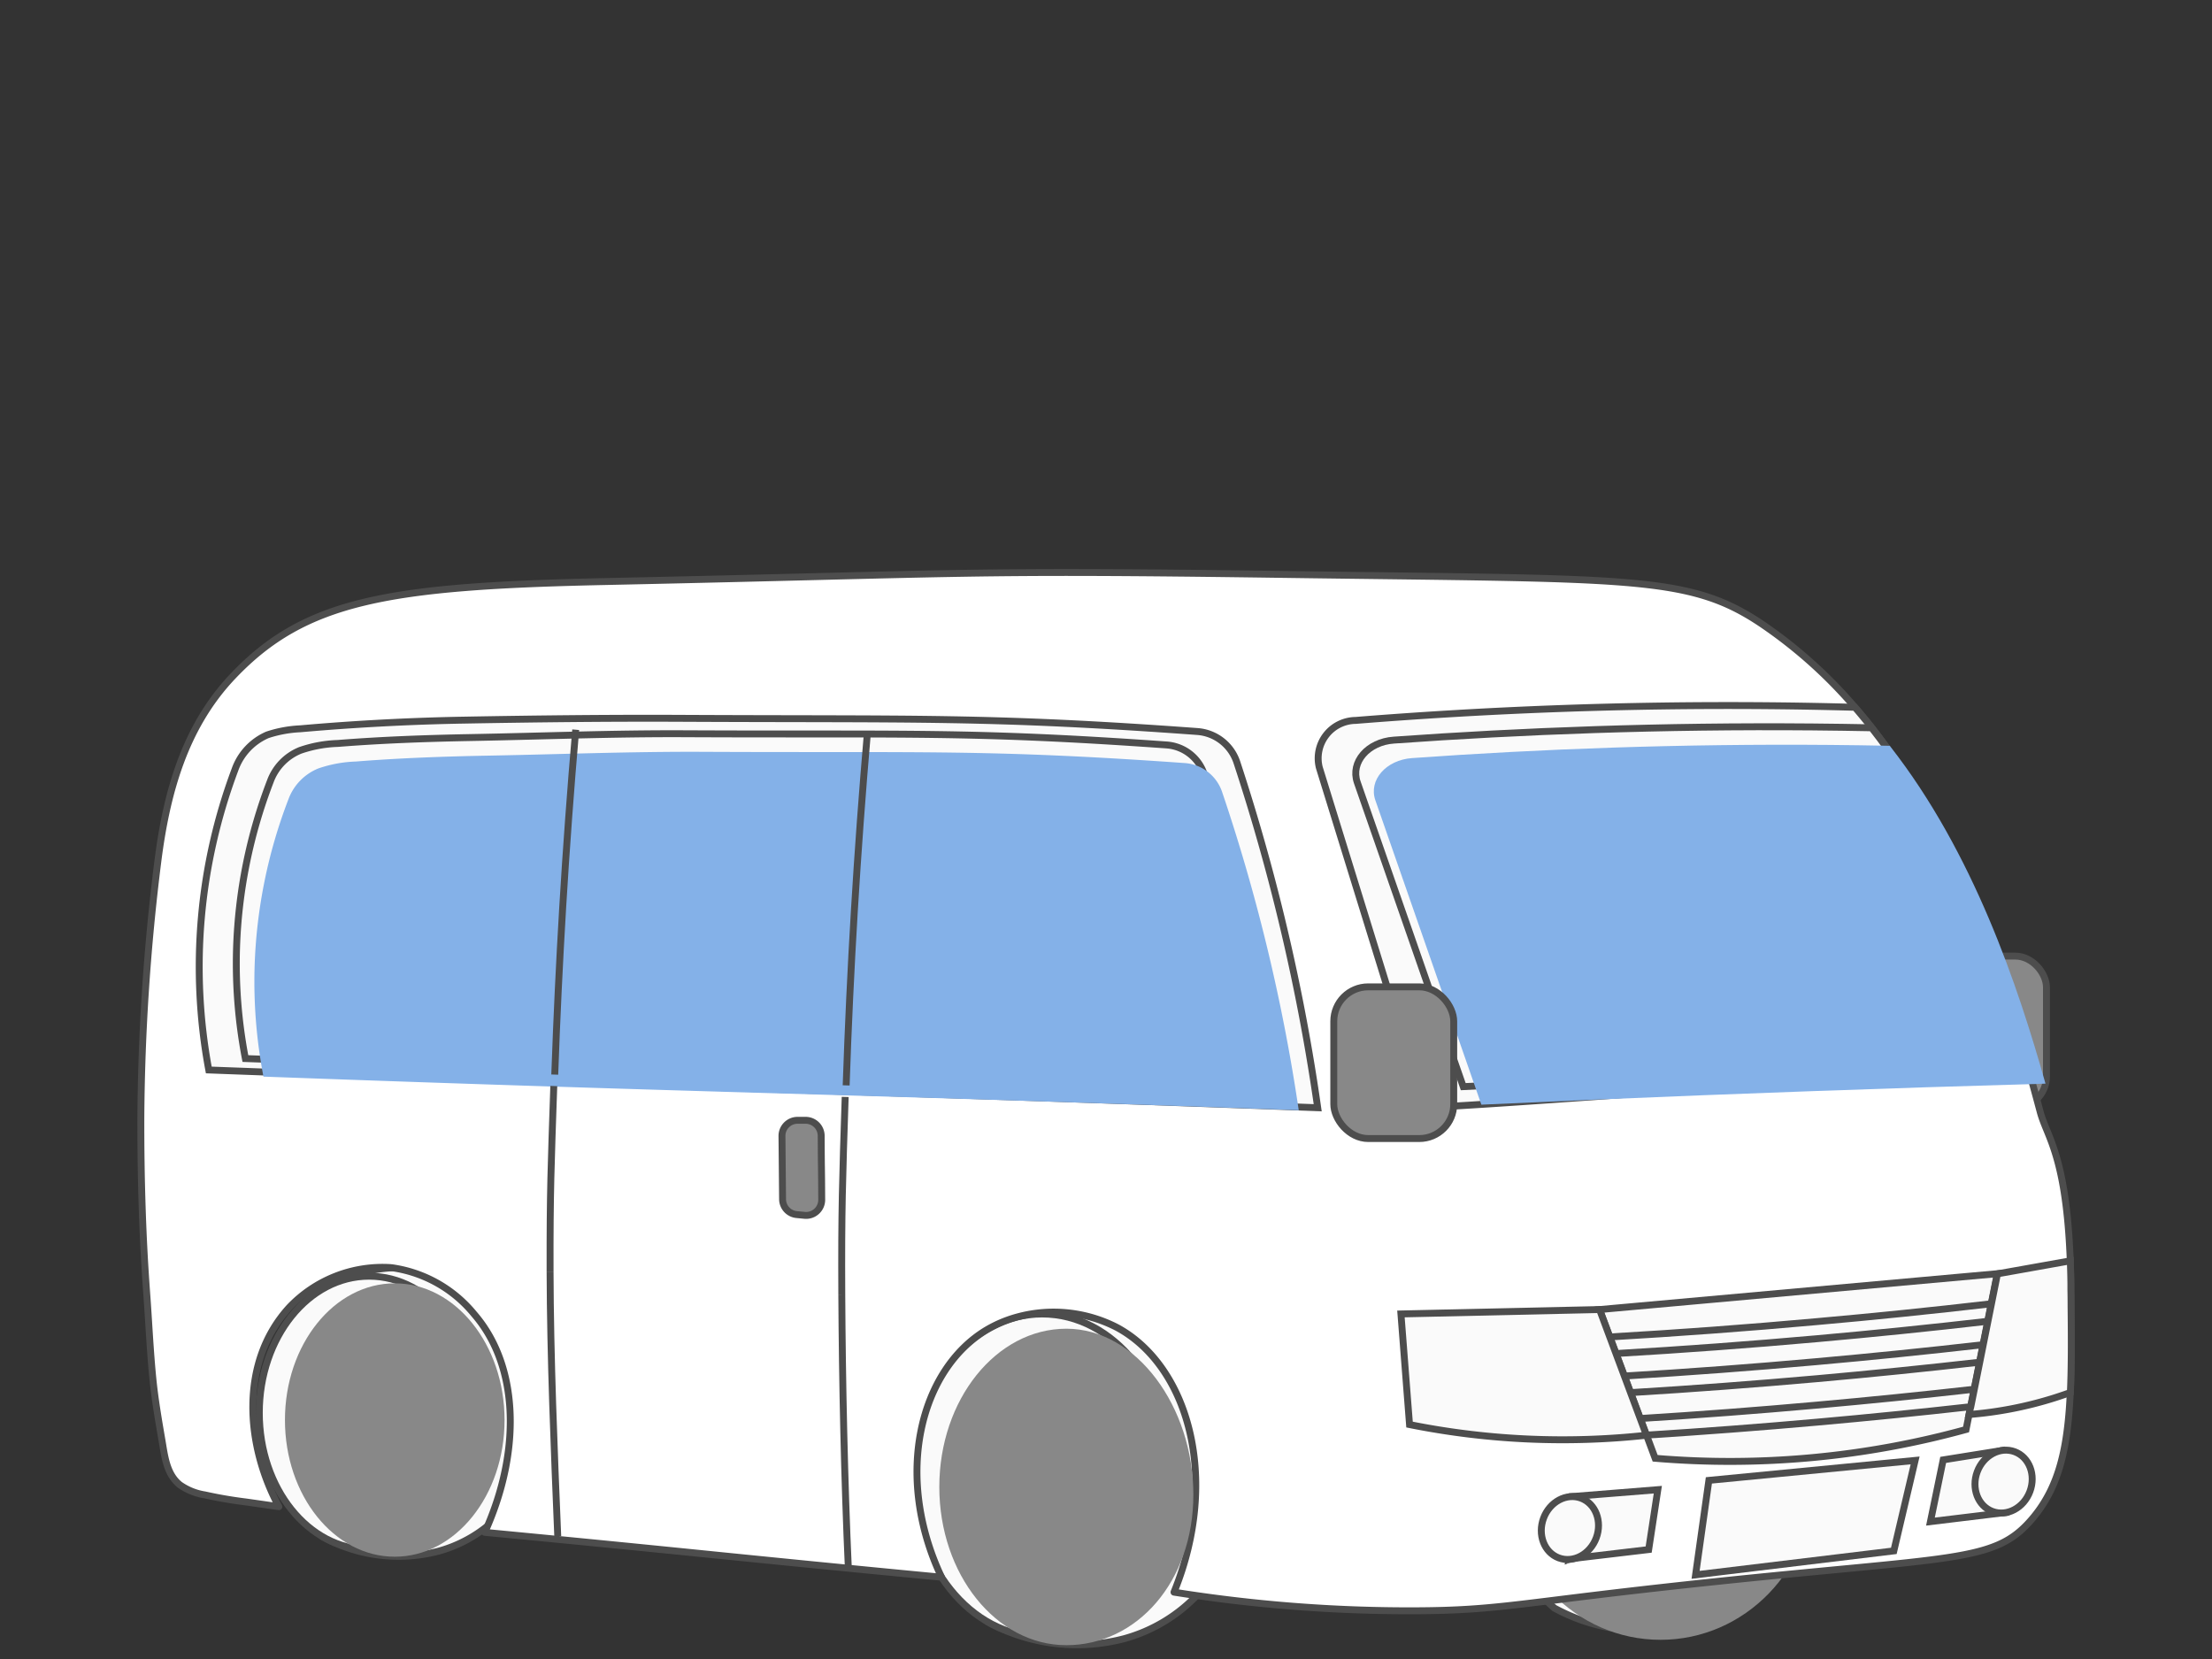 <svg xmlns="http://www.w3.org/2000/svg" xmlns:xlink="http://www.w3.org/1999/xlink" width="160" height="120" viewBox="0 0 160 120">
  <rect x="0" y="0" width="160" height="120" fill="#333333" stroke="none"/>
  <defs>
    <clipPath id="clip-path">
      <rect id="長方形_1133" data-name="長方形 1133" width="160" height="120" transform="translate(556 2389)" fill="#fff"/>
    </clipPath>
  </defs>
  <g id="マスクグループ_40" data-name="マスクグループ 40" transform="translate(-556 -2389)" clip-path="url(#clip-path)">
    <g id="グループ_2450" data-name="グループ 2450" transform="translate(495.87 2020.631)">
      <g id="イラスト" transform="translate(160.944 449.966)">
        <g id="グループ_2444" data-name="グループ 2444" transform="translate(10.805)">
          <path id="パス_11571" data-name="パス 11571" d="M187.617,462.409a4.863,4.863,0,0,1-1.933-.733,1.843,1.843,0,0,1-.752-1.214,1.545,1.545,0,0,1,.391-1.4,2.451,2.451,0,0,1,1.594-.651,6.744,6.744,0,0,1,1.793.045.8.8,0,0,1,.415.22.727.727,0,0,1,.215.4.257.257,0,0,1-.123.268.386.386,0,0,1-.332.051,4.89,4.89,0,0,0-1.724-.15,1.312,1.312,0,0,0-.859.343.846.846,0,0,0-.2.754,1.045,1.045,0,0,0,.4.652,2.136,2.136,0,0,0,.946.395,5.625,5.625,0,0,1,2.147.756,1.882,1.882,0,0,1,.773,1.268,1.64,1.64,0,0,1-.434,1.539,3.156,3.156,0,0,1-1.907.69,5.032,5.032,0,0,1-1.591-.085.766.766,0,0,1-.626-.665.236.236,0,0,1,.123-.256.368.368,0,0,1,.327-.032,3.512,3.512,0,0,0,1.517.18q1.575-.149,1.4-1.257a1.049,1.049,0,0,0-.427-.694A2.909,2.909,0,0,0,187.617,462.409Z" transform="translate(-184.903 -455.545)" fill="#888"/>
          <path id="パス_11572" data-name="パス 11572" d="M193.117,465.046a.544.544,0,0,1-.405-.119.451.451,0,0,1-.189-.343l-.188-6.062a.534.534,0,0,1,.172-.407.692.692,0,0,1,.436-.2l.174-.016a.857.857,0,0,1,.507.1.741.741,0,0,1,.337.354l2.288,5.206c0,.006.005.009.012.008s.01,0,.009-.01l.558-5.476a.634.634,0,0,1,.222-.407.774.774,0,0,1,.453-.195l.173-.017a.784.784,0,0,1,.487.112.631.631,0,0,1,.3.363l1.747,5.894a.39.39,0,0,1-.069.382.518.518,0,0,1-.375.2.7.7,0,0,1-.459-.113.652.652,0,0,1-.28-.355l-1.37-5a.011.011,0,0,0-.012-.01.009.009,0,0,0-.01.012l-.5,5.175a.571.571,0,0,1-.209.405.784.784,0,0,1-.466.2l-.063.007a.884.884,0,0,1-.513-.1.694.694,0,0,1-.335-.354l-2.131-4.926a.011.011,0,0,0-.013-.01c-.007,0-.011.005-.009.011l.268,5.123a.494.494,0,0,1-.142.384A.628.628,0,0,1,193.117,465.046Z" transform="translate(-185.756 -455.44)" fill="#888"/>
          <path id="パス_11573" data-name="パス 11573" d="M211.6,463.175a.58.58,0,0,1-.4.193.645.645,0,0,1-.448-.113.524.524,0,0,1-.235-.359l-.964-5.957a.466.466,0,0,1,.122-.4.591.591,0,0,1,.407-.205l1.336-.127a5.5,5.5,0,0,1,2.643.225,1.678,1.678,0,0,1,1.028,1.337,1.773,1.773,0,0,1-.217,1.253,2.01,2.01,0,0,1-1.036.813c-.007,0-.011,0-.01.011s.007.02.014.019a2.746,2.746,0,0,1,1.042,1.056l.947,1.5a.308.308,0,0,1,.014.351.394.394,0,0,1-.323.2.984.984,0,0,1-.531-.091.883.883,0,0,1-.387-.339l-.937-1.5a1.468,1.468,0,0,0-.613-.621,2.527,2.527,0,0,0-1.071-.05l-.555.052c-.064.006-.093.038-.084.1l.369,2.275A.462.462,0,0,1,211.6,463.175ZM210.8,457.2l.373,2.3a.089.089,0,0,0,.112.077l.555-.052a3.372,3.372,0,0,0,1.7-.5,1.038,1.038,0,0,0,.386-1.06,1,1,0,0,0-.621-.806,3.544,3.544,0,0,0-1.646-.123l-.773.073C210.825,457.121,210.8,457.15,210.8,457.2Z" transform="translate(-187.731 -455.29)" fill="#888"/>
          <path id="パス_11574" data-name="パス 11574" d="M217.351,456.508a.535.535,0,0,1-.373-.1.443.443,0,0,1-.2-.3.381.381,0,0,1,.1-.327.478.478,0,0,1,.331-.164l4.649-.441a.543.543,0,0,1,.374.1.445.445,0,0,1,.2.3.381.381,0,0,1-.1.327.484.484,0,0,1-.333.164l-1.629.154c-.065.006-.092.039-.083.1l.9,5.533a.458.458,0,0,1-.112.392.584.584,0,0,1-.4.195.656.656,0,0,1-.448-.114.527.527,0,0,1-.235-.359l-.9-5.533c-.009-.058-.047-.084-.113-.078Z" transform="translate(-188.561 -455.178)" fill="#888"/>
        </g>
        <g id="グループ_2445" data-name="グループ 2445" transform="translate(26.031 1.505)">
          <path id="パス_11575" data-name="パス 11575" d="M208.455,462.921l-3.294-5.608a.831.831,0,0,0-.371-.335.972.972,0,0,0-.528-.095l-.066.006a.891.891,0,0,0-.476.186.663.663,0,0,0-.253.394l-1.354,6.035a.333.333,0,0,0,.118.34.49.49,0,0,0,.39.125.868.868,0,0,0,.482-.187.622.622,0,0,0,.237-.391l.228-1.276c.007-.052.173-.967.178-.985l.609-3.3c0-.006,0-.011.009-.011s.012,0,.012.008l1.672,3.087c.01.018.481.874.5.922l.641,1.2a.825.825,0,0,0,.37.336.953.953,0,0,0,.517.1l.043,0a.42.42,0,0,0,.338-.191A.312.312,0,0,0,208.455,462.921Z" transform="translate(-202.103 -456.879)" fill="#a4ddeb"/>
        </g>
        <path id="パス_11576" data-name="パス 11576" d="M205.372,466.717a4.324,4.324,0,0,1-2.417-.715.461.461,0,0,1,.53-.755,3.429,3.429,0,0,0,2.271.525,2.84,2.84,0,0,0,1.839-1,.461.461,0,0,1,.689.614,3.776,3.776,0,0,1-2.421,1.307A4.536,4.536,0,0,1,205.372,466.717Z" transform="translate(-176.148 -456.261)" fill="#a4ddeb"/>
        <path id="パス_11577" data-name="パス 11577" d="M172.7,462.5l1.323,16.823s.232,2.992.232,9.012" transform="translate(-172.697 -456.018)" fill="#fff" stroke="#4d4d4d" stroke-linecap="round" stroke-linejoin="round" stroke-width="0.5"/>
        <path id="パス_11578" data-name="パス 11578" d="M212.64,489.444l1.54-6.544-14.918,1.444-.963,6.833Z" transform="translate(-175.636 -458.36)" fill="#a4ddeb" style="mix-blend-mode: multiply;isolation: isolate"/>
      </g>
      <g id="車" transform="translate(70.312 409.775)">
        <g id="グループ_2449" data-name="グループ 2449">
          <rect id="長方形_1160" data-name="長方形 1160" width="7.122" height="10.972" rx="2.256" transform="translate(137.844 38.722) rotate(-180)" fill="#888" stroke="#4d4d4d" stroke-miterlimit="10" stroke-width="0.5"/>
          <g id="グループ_2446" data-name="グループ 2446" transform="translate(55.82 52.895)">
            <path id="パス_11579" data-name="パス 11579" d="M139.614,470.973a12.545,12.545,0,0,1,8.18-1.208,11.764,11.764,0,0,1,5.189,2.468c3.985,3.38,4.114,8.431,4.138,9.427a12.441,12.441,0,0,1-3.063,8.922,11.491,11.491,0,0,1-5.252,3.164,13.426,13.426,0,0,1-9.9-1.192,14.483,14.483,0,0,1-4.84-11.589A14.265,14.265,0,0,1,139.614,470.973Z" transform="translate(-133.446 -469.529)" fill="#fafafa" stroke="#4d4d4d" stroke-miterlimit="10" stroke-width="0.5"/>
            <ellipse id="楕円形_125" data-name="楕円形 125" cx="9.378" cy="11.674" rx="9.378" ry="11.674" transform="translate(0 0.742)" fill="#fafafa" stroke="#4d4d4d" stroke-miterlimit="10" stroke-width="0.5"/>
            <ellipse id="楕円形_126" data-name="楕円形 126" cx="3.338" cy="4.467" rx="3.338" ry="4.467" transform="translate(5.806 7.883)" fill="#fff" stroke="#4d4d4d" stroke-miterlimit="10" stroke-width="0.5"/>
          </g>
          <path id="パス_11580" data-name="パス 11580" d="M185.884,469.826a12.55,12.55,0,0,1,8.18-1.208,11.763,11.763,0,0,1,5.188,2.468c3.986,3.381,4.114,8.431,4.139,9.427a12.446,12.446,0,0,1-3.063,8.923,11.508,11.508,0,0,1-5.252,3.164,13.43,13.43,0,0,1-9.9-1.193,14.478,14.478,0,0,1-4.84-11.588A14.265,14.265,0,0,1,185.884,469.826Z" transform="translate(-82.937 -416.502)" fill="#fafafa" stroke="#4d4d4d" stroke-miterlimit="10" stroke-width="0.5"/>
          <ellipse id="楕円形_127" data-name="楕円形 127" cx="11.076" cy="11.445" rx="11.076" ry="11.445" transform="translate(98.852 54.316)" fill="#888" style="mix-blend-mode: multiply;isolation: isolate"/>
          <g id="グループ_2447" data-name="グループ 2447" transform="translate(8.574 50.276)">
            <path id="パス_11581" data-name="パス 11581" d="M85.285,467.793a10.621,10.621,0,0,1,6.928-1.023,9.961,9.961,0,0,1,4.394,2.089,10.856,10.856,0,0,1,3.5,7.984,10.537,10.537,0,0,1-2.594,7.557,9.736,9.736,0,0,1-4.447,2.679,11.373,11.373,0,0,1-8.386-1.01,12.261,12.261,0,0,1-4.1-9.814A12.078,12.078,0,0,1,85.285,467.793Z" transform="translate(-80.061 -466.571)" fill="#fafafa" stroke="#4d4d4d" stroke-miterlimit="10" stroke-width="0.5"/>
            <ellipse id="楕円形_128" data-name="楕円形 128" cx="7.942" cy="9.887" rx="7.942" ry="9.887" transform="translate(0 0.628)" fill="#fafafa" stroke="#4d4d4d" stroke-miterlimit="10" stroke-width="0.5"/>
            <ellipse id="楕円形_129" data-name="楕円形 129" cx="2.827" cy="3.783" rx="2.827" ry="3.783" transform="translate(4.917 6.676)" fill="#fff" stroke="#4d4d4d" stroke-miterlimit="10" stroke-width="0.5"/>
          </g>
          <path id="パス_11582" data-name="パス 11582" d="M70.424,456q.1,2.953.316,5.9c.155,2.077.243,4.159.451,6.231.148,1.474.4,2.935.651,4.4.2,1.145.321,2.456,1.294,3.239a4.319,4.319,0,0,0,1.811.729q1.43.319,2.887.5c.232.029,2.467.353,2.467.353-2.386-4.432-2.883-10.422.747-14.408a9.3,9.3,0,0,1,7.315-2.888l.127.013a9.376,9.376,0,0,1,5.936,3.355c3.163,3.647,3.42,9.6.962,15.345-.063.146-.127.292-.193.439,15.7,1.5,17.345,1.747,33.04,3.247-3.506-7.417-1.513-15.029,3.245-17.881.236-.141.48-.27.728-.389a9.147,9.147,0,0,1,1.558-.57,9.991,9.991,0,0,1,7.145.767c5.107,2.734,7.536,10.829,4.138,19.152q.782.125,1.64.248a108.09,108.09,0,0,0,15.683,1.1c6.395-.019,7.5-.591,21.2-2.042,17.894-1.9,20.759-1.421,23.455-4.5.031-.036.063-.072.094-.109l.1-.119c1.85-2.243,2.474-5.007,2.657-9.017.082-1.8.076-3.861.05-6.237v-.037q-.005-.563-.012-1.147c0-.091,0-.183,0-.275,0-.05,0-.1,0-.145-.005-.526-.019-1.042-.039-1.55,0-.025,0-.048,0-.07s0-.042,0-.063c-.01-.258-.02-.512-.034-.766-.346-6.93-1.662-8.236-2.137-10-.178-.66-.367-1.368-.573-2.116-.007-.027-.016-.055-.023-.083-.1-.376-.211-.762-.324-1.159l-.022-.079c-1.955-6.921-5.164-16.6-11.216-24.325l-.027-.035q-.57-.728-1.178-1.433l-.037-.043a33.947,33.947,0,0,0-6.783-6.06c-5.281-3.533-9.391-3.2-34.572-3.554-23.285-.328-22.4-.054-49.111.517-15.647.334-21.65,1.345-26.871,6.852-3.512,3.7-4.808,8.51-5.429,13.442a156.45,156.45,0,0,0-1.221,18.351C70.312,451.387,70.344,453.693,70.424,456Z" transform="translate(-70.312 -409.775)" fill="#fff" stroke="#4d4d4d" stroke-linecap="round" stroke-linejoin="round" stroke-width="0.5"/>
          <path id="パス_11583" data-name="パス 11583" d="M221.842,481.5l-4.37.7q-.461,2.232-.921,4.464l5.556-.673a3.162,3.162,0,0,0,.844-2.166A3.2,3.2,0,0,0,221.842,481.5Z" transform="translate(-87.099 -418.008)" fill="#fafafa" stroke="#4d4d4d" stroke-miterlimit="10" stroke-width="0.5"/>
          <path id="パス_11584" data-name="パス 11584" d="M186.874,485.233l6.36-.509q-.332,2.166-.662,4.331c-4.852.569-5.964.708-5.961.715h0c.019-.013-1.484-1.461-1.4-2.641C185.245,486.612,185.6,485.953,186.874,485.233Z" transform="translate(-83.501 -418.378)" fill="#fafafa" stroke="#4d4d4d" stroke-miterlimit="10" stroke-width="0.5"/>
          <path id="パス_11585" data-name="パス 11585" d="M211.7,488.878l1.54-6.544-14.918,1.444-.962,6.833Z" transform="translate(-84.896 -418.104)" fill="#fafafa" stroke="#4d4d4d" stroke-miterlimit="10" stroke-width="0.5"/>
          <ellipse id="楕円形_130" data-name="楕円形 130" cx="2.305" cy="2.034" rx="2.305" ry="2.034" transform="translate(132.031 67.208) rotate(-69.506)" fill="#fafafa" stroke="#4d4d4d" stroke-miterlimit="10" stroke-width="0.5"/>
          <ellipse id="楕円形_131" data-name="楕円形 131" cx="2.305" cy="2.034" rx="2.305" ry="2.034" transform="matrix(0.35, -0.937, 0.937, 0.35, 100.661, 70.569)" fill="#fafafa" stroke="#4d4d4d" stroke-miterlimit="10" stroke-width="0.5"/>
          <path id="パス_11586" data-name="パス 11586" d="M166.6,425.138q3.8,12.3,7.609,24.606c10.587-.549,39.551-2.927,43.613-3.051-.007-.027-.014-.05-.022-.079-.1-.376.135.475.022.079l-.022-.079c-1.955-6.921-5.164-16.6-11.216-24.325l-.027-.035q-.57-.728-1.178-1.433l-.037-.043q-2.986-.084-6.061-.113c-10.808-.1-20.867.324-30.053,1.062A2.741,2.741,0,0,0,166.6,425.138Z" transform="translate(-81.352 -411.023)" fill="#fafafa" stroke="#4d4d4d" stroke-miterlimit="10" stroke-width="0.5"/>
          <path id="パス_11587" data-name="パス 11587" d="M169.7,426.4q3.832,11.009,7.667,22.016c10.669-.49,37.351-2.608,40.278-2.69-.007-.027.008-.243,0-.269-1.955-6.921-4.661-15.242-10.712-22.964l-.027-.035q-2.117-.041-4.275-.061c-10.892-.092-21.026.29-30.283.952C170.466,423.478,169.2,424.94,169.7,426.4Z" transform="translate(-81.708 -411.221)" fill="#fafafa" stroke="#4d4d4d" stroke-miterlimit="10" stroke-width="0.5"/>
          <path id="パス_11588" data-name="パス 11588" d="M155.993,449.863a145.991,145.991,0,0,0-3.08-15.505c-.857-3.354-1.792-6.516-2.766-9.477a3.262,3.262,0,0,0-2.865-2.233c-14.974-1.093-20.37-.87-37.22-.953-5.28-.026-10.571.035-15.851.13q-5.915.106-11.816.627a8.8,8.8,0,0,0-2.378.44,4.3,4.3,0,0,0-2.343,2.516,40.626,40.626,0,0,0-1.893,21.722C111.327,448.459,120.447,448.534,155.993,449.863Z" transform="translate(-70.861 -411.142)" fill="#fafafa" stroke="#4d4d4d" stroke-miterlimit="10" stroke-width="0.5"/>
          <path id="パス_11589" data-name="パス 11589" d="M153.66,448.881a131.36,131.36,0,0,0-2.926-14.309c-.814-3.095-1.7-6.012-2.628-8.745a3.088,3.088,0,0,0-2.722-2.062c-14.226-1.008-18.825-.733-34.832-.809-5.164-.025-10.3.178-15.453.274-3.217.06-6.434.173-9.641.428a9.19,9.19,0,0,0-2.714.5,3.839,3.839,0,0,0-2.169,2.248,36.873,36.873,0,0,0-2.44,12.082,36.375,36.375,0,0,0,.64,7.962C112.546,447.682,119.89,447.654,153.66,448.881Z" transform="translate(-71.208 -411.288)" fill="#fafafa" stroke="#4d4d4d" stroke-miterlimit="10" stroke-width="0.5"/>
          <path id="パス_11590" data-name="パス 11590" d="M155.137,450.358a131.406,131.406,0,0,0-2.926-14.309c-.814-3.095-1.7-6.012-2.627-8.745a3.087,3.087,0,0,0-2.722-2.061c-14.226-1.009-18.826-.733-34.833-.81-5.164-.025-10.3.178-15.453.274-3.217.059-6.434.172-9.641.427a9.24,9.24,0,0,0-2.713.5,3.843,3.843,0,0,0-2.17,2.248,36.9,36.9,0,0,0-2.44,12.082,36.485,36.485,0,0,0,.64,7.962C114.023,449.159,121.367,449.131,155.137,450.358Z" transform="translate(-71.378 -411.457)" fill="#84b1e8" style="mix-blend-mode: multiply;isolation: isolate"/>
          <path id="パス_11591" data-name="パス 11591" d="M127.952,448.372q.215-6.343.594-12.65c.258-4.291.577-8.638.949-12.928" transform="translate(-76.929 -411.269)" fill="none" stroke="#4d4d4d" stroke-miterlimit="10" stroke-width="0.5"/>
          <path id="パス_11592" data-name="パス 11592" d="M127.594,466.925c-.032-6.047.05-8.262.246-14.293" transform="translate(-76.887 -414.694)" fill="none" stroke="#4d4d4d" stroke-miterlimit="10" stroke-width="0.5"/>
          <path id="パス_11593" data-name="パス 11593" d="M128.069,488.576c-.283-6.258-.44-13.509-.474-19.8" transform="translate(-76.888 -416.548)" fill="none" stroke="#4d4d4d" stroke-miterlimit="10" stroke-width="0.5"/>
          <path id="パス_11594" data-name="パス 11594" d="M103.758,465.157c-.014-5.754.074-7.677.268-13.416" transform="translate(-74.151 -414.592)" fill="none" stroke="#4d4d4d" stroke-miterlimit="10" stroke-width="0.5"/>
          <path id="パス_11595" data-name="パス 11595" d="M104.312,486.044c-.253-6.106-.538-13.01-.554-19.147" transform="translate(-74.151 -416.332)" fill="none" stroke="#4d4d4d" stroke-miterlimit="10" stroke-width="0.5"/>
          <path id="パス_11596" data-name="パス 11596" d="M104.14,447.572q.214-6.073.575-12.115c.256-4.26.573-8.574.941-12.831" transform="translate(-74.195 -411.25)" fill="none" stroke="#4d4d4d" stroke-miterlimit="10" stroke-width="0.5"/>
          <g id="グループ_2448" data-name="グループ 2448" transform="translate(105.518 50.733)">
            <path id="パス_11597" data-name="パス 11597" d="M189.513,469.671c.05.135.691,1.851.74,1.983.059.157.424,1.134.45,1.2l.605,1.622.449,1.2q.348.935.7,1.87l.45,1.2.628,1.682a64.337,64.337,0,0,0,22.488-2.082l.332-1.654v0c.084-.422.169-.842.253-1.264q.2-.977.391-1.954l.254-1.266.339-1.693c.084-.422.169-.843.253-1.266l.436-2.172Z" transform="translate(-189.513 -467.086)" fill="#fafafa" stroke="#4d4d4d" stroke-miterlimit="10" stroke-width="0.5"/>
            <path id="パス_11598" data-name="パス 11598" d="M190.349,471.935c.15.4.3.8.45,1.2,4.851-.285,9.713-.644,14.525-1.073,4.106-.365,8.243-.787,12.361-1.261.084-.422.169-.843.253-1.266-4.237.491-8.5.927-12.723,1.3C200.29,471.28,195.312,471.646,190.349,471.935Z" transform="translate(-189.609 -467.368)" fill="#fafafa" stroke="#4d4d4d" stroke-miterlimit="10" stroke-width="0.5"/>
            <path id="パス_11599" data-name="パス 11599" d="M191.541,475.145l.449,1.2c4.507-.274,9.02-.613,13.491-1.01,3.9-.347,7.832-.745,11.749-1.191l.254-1.266c-4.036.461-8.09.873-12.111,1.231C200.79,474.521,196.162,474.866,191.541,475.145Z" transform="translate(-189.746 -467.751)" fill="#fafafa" stroke="#4d4d4d" stroke-miterlimit="10" stroke-width="0.5"/>
            <path id="パス_11600" data-name="パス 11600" d="M192.836,478.636l.45,1.2c4.133-.261,8.267-.575,12.365-.94,3.678-.328,7.386-.7,11.083-1.115v0c.084-.422.169-.842.253-1.264-3.817.43-7.646.817-11.445,1.155C201.331,478.05,197.082,478.371,192.836,478.636Z" transform="translate(-189.894 -468.169)" fill="#fafafa" stroke="#4d4d4d" stroke-miterlimit="10" stroke-width="0.5"/>
          </g>
          <path id="パス_11601" data-name="パス 11601" d="M219.705,477.141a27.744,27.744,0,0,0,5.87-1.107c.446-.135.879-.28,1.3-.428l.159-.058c.082-1.8.076-3.861.05-6.237v-.037q0-.559-.012-1.147c0-.091,0-.183,0-.275,0-.05,0-.1,0-.145-.005-.526-.019-1.042-.039-1.55,0-.025,0-.048,0-.07s0-.042,0-.063l-3.886.694-1.387.247q-.218,1.086-.435,2.171-.127.633-.254,1.266-.169.847-.339,1.692c-.085.422-.17.845-.253,1.267l-.019.091q-.186.932-.374,1.863-.126.632-.254,1.265C219.78,476.768,219.742,476.955,219.705,477.141Z" transform="translate(-87.461 -416.231)" fill="#fafafa" stroke="#4d4d4d" stroke-miterlimit="10" stroke-width="0.5"/>
          <path id="パス_11602" data-name="パス 11602" d="M191.041,479.093l-3.391-9.087-14.366.319.621,8a56.217,56.217,0,0,0,17.136.773Z" transform="translate(-82.132 -416.689)" fill="#fafafa" stroke="#4d4d4d" stroke-miterlimit="10" stroke-width="0.5"/>
          <path id="パス_11603" data-name="パス 11603" d="M123.769,461.361l.577.055a1.128,1.128,0,0,0,1.235-1.127c-.013-2.82-.026-1.8-.038-4.625a1.126,1.126,0,0,0-1.127-1.122h-.582a1.128,1.128,0,0,0-1.128,1.134l.043,4.569A1.126,1.126,0,0,0,123.769,461.361Z" transform="translate(-76.326 -414.913)" fill="#888" stroke="#4d4d4d" stroke-miterlimit="10" stroke-width="0.5"/>
          <ellipse id="楕円形_132" data-name="楕円形 132" cx="7.942" cy="9.887" rx="7.942" ry="9.887" transform="translate(10.429 51.421)" fill="#888" style="mix-blend-mode: multiply;isolation: isolate"/>
          <path id="パス_11604" data-name="パス 11604" d="M135.563,483.019c0,6.32,4.116,11.445,9.194,11.445s9.182-4.571,9.182-10.892-4.1-12-9.182-12S135.563,476.7,135.563,483.019Z" transform="translate(-77.802 -416.869)" fill="#888" style="mix-blend-mode: multiply;isolation: isolate"/>
          <path id="パス_11605" data-name="パス 11605" d="M171.18,427.872q3.833,11.009,7.668,22.017,16-.737,32.018-1.254,4.392-.142,8.786-.266l-.022-.079c-1.955-6.921-5.165-16.6-11.216-24.325l-.027-.035q-2.115-.042-4.275-.062c-10.892-.092-21.026.29-30.283.952C171.944,424.955,170.673,426.418,171.18,427.872Z" transform="translate(-81.878 -411.391)" fill="#84b1e8" style="mix-blend-mode: multiply;isolation: isolate"/>
          <rect id="長方形_1161" data-name="長方形 1161" width="8.676" height="10.972" rx="2.49" transform="translate(94.97 40.948) rotate(-180)" fill="#888" stroke="#4d4d4d" stroke-miterlimit="10" stroke-width="0.5"/>
        </g>
      </g>
    </g>
  </g>
</svg>
